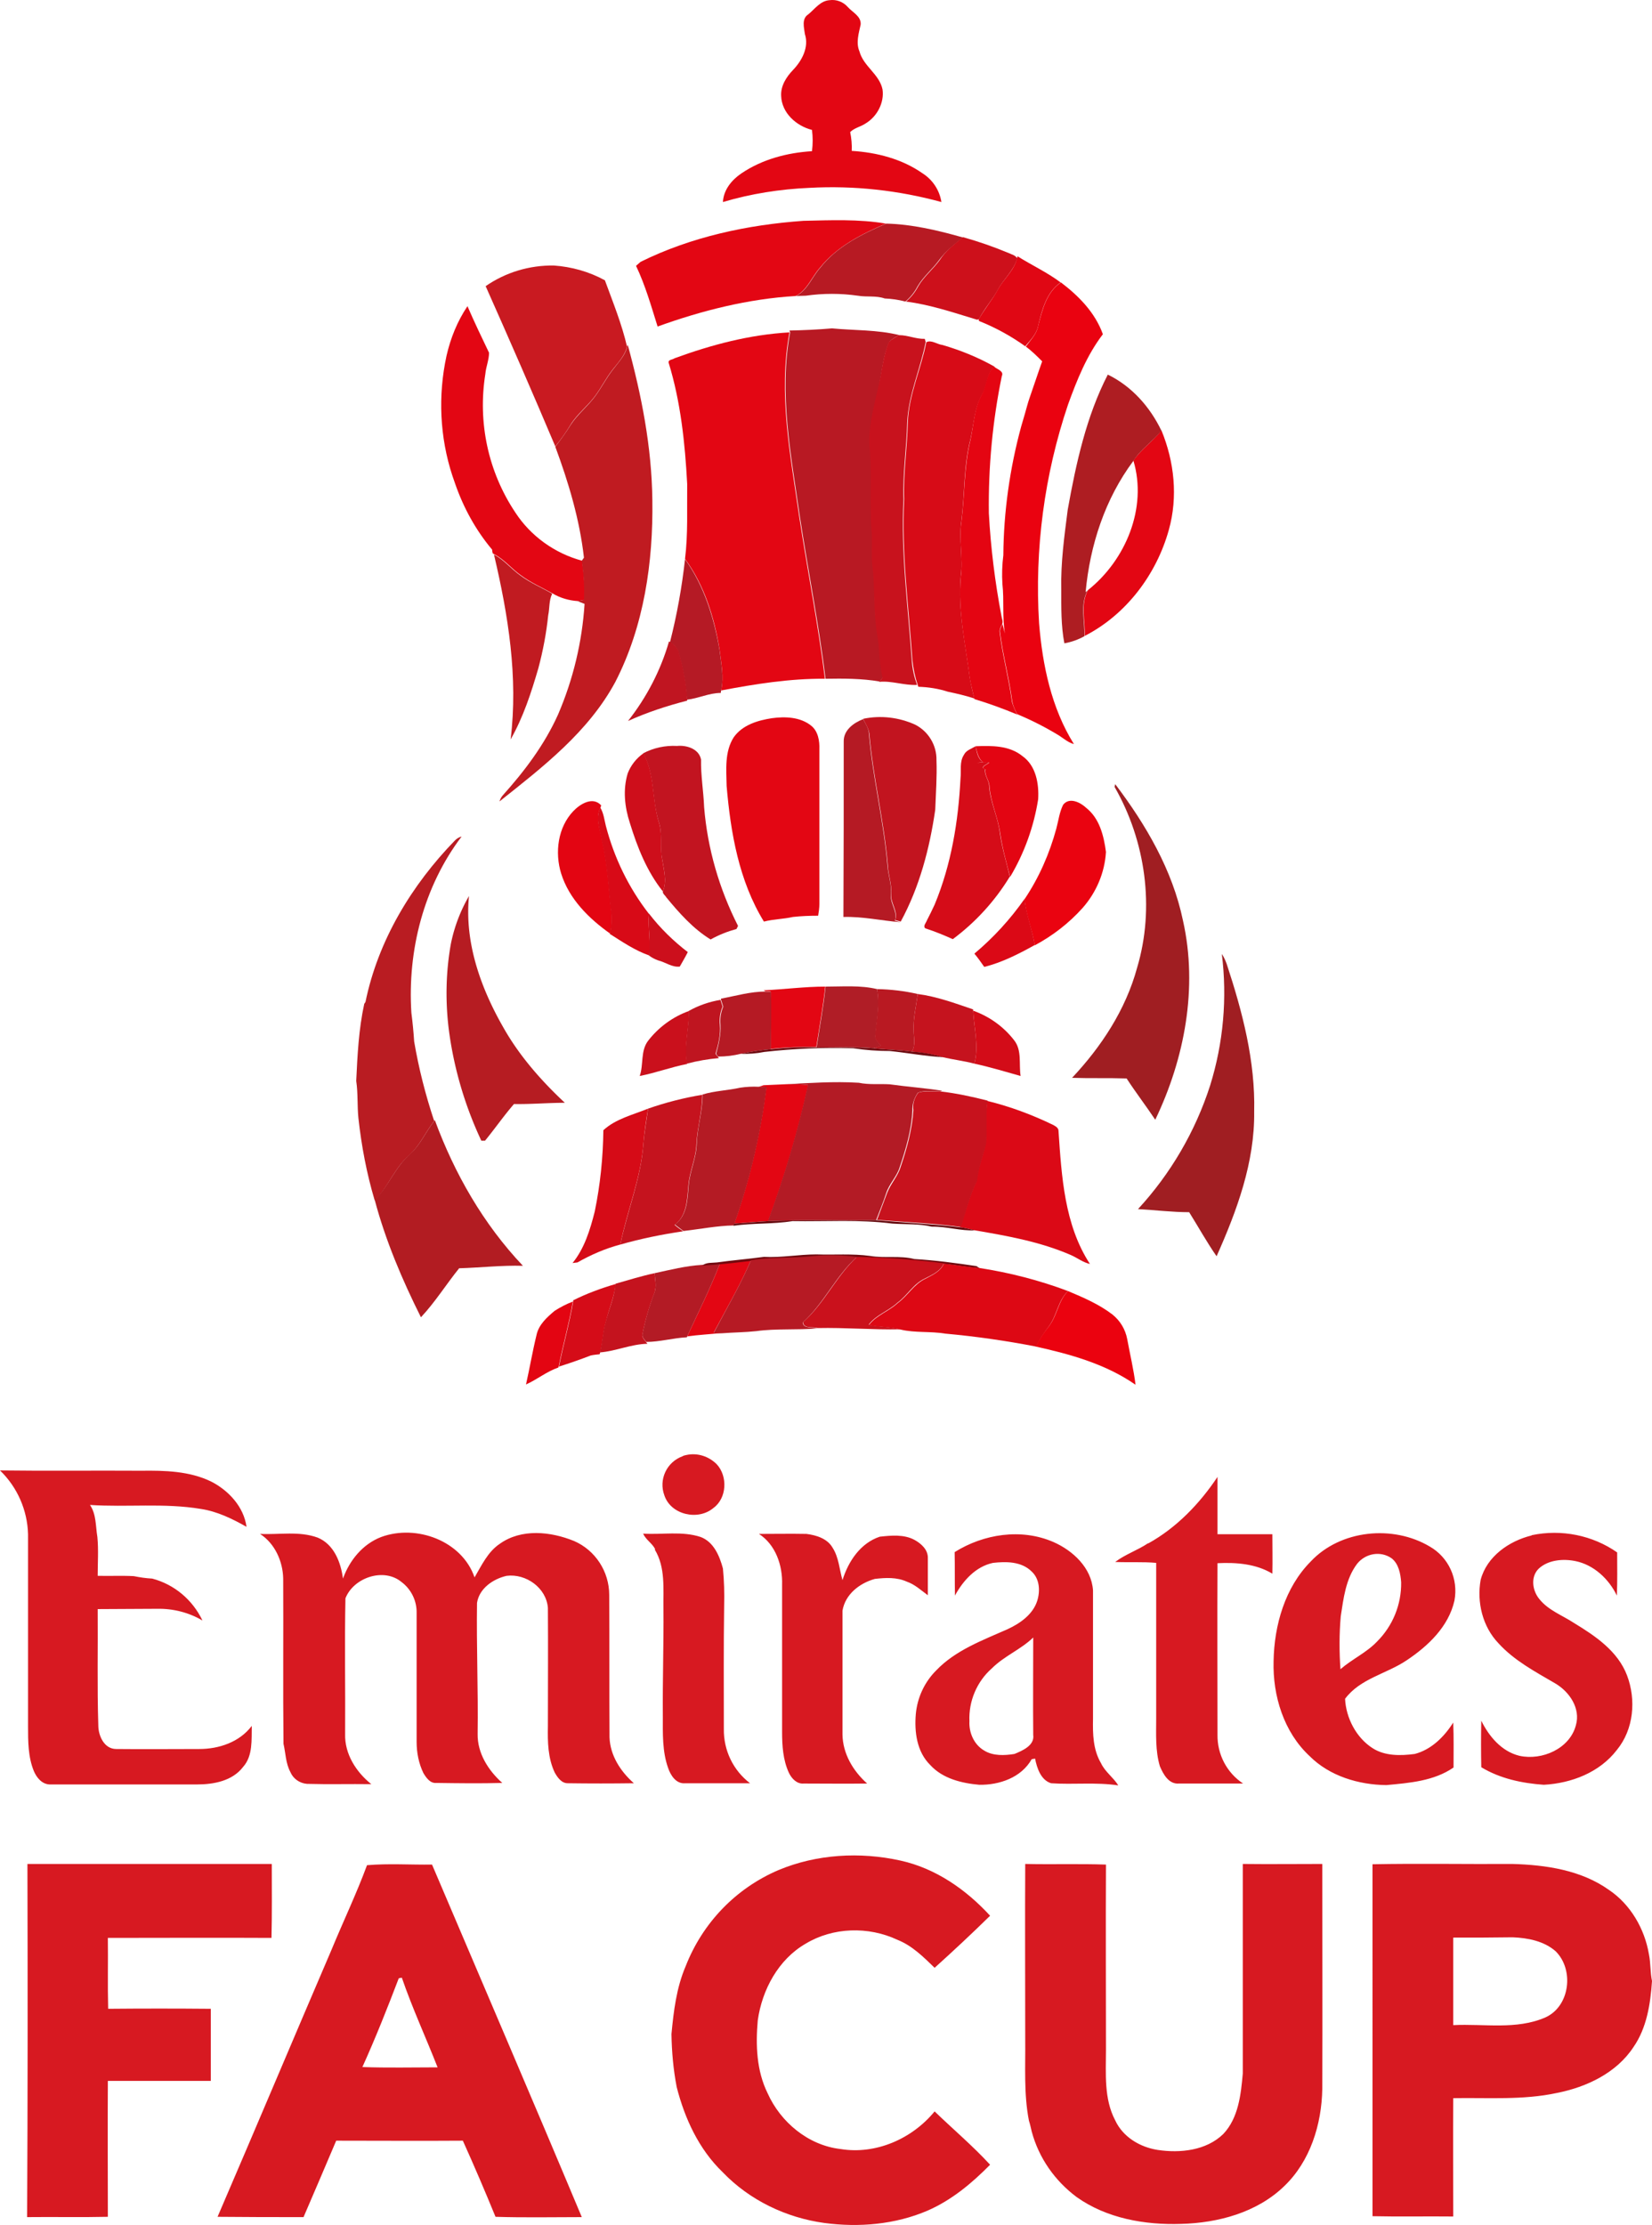 <svg xmlns="http://www.w3.org/2000/svg" xml:space="preserve" version="1.0" viewBox="276.9 43.04 536.1 722.01"><path d="M539.2 47.7c2.1-1.7 3.9-4.4 6.9-4.6 2.2-.3 4.4.5 5.9 2.2 1.6 1.8 4.4 3 4.2 5.7-.6 2.8-1.6 5.9-.4 8.7 1.3 4.9 6.5 7.4 7.5 12.4.6 4.3-1.8 8.8-5.5 11-1.6 1.1-3.6 1.4-5 2.8.4 2 .6 4.1.5 6.1 8.1.5 16.3 2.6 23 7.3 3.3 2.1 5.5 5.5 6.1 9.3-13.9-3.8-28.4-5.4-42.8-4.6-9.5.4-19 1.9-28.1 4.6.2-4 2.9-7.2 6-9.3 6.8-4.6 14.9-6.7 22.9-7.2q.45-3.45 0-6.9c-5.1-1.3-9.8-5.5-10-11-.2-3.3 1.7-6.2 3.8-8.4 2.9-3 5.3-7.4 3.9-11.7-.3-2.2-1.1-5 1.1-6.4M484.8 128c16.4-8.1 34.6-12 52.8-13.3 8.9-.2 18-.6 26.8.9-7.9 3.4-15.9 7.4-21.4 14.3-2.7 3-4.1 7.3-7.9 9.2-15.3.9-30.4 4.7-44.8 9.9-2.1-6.7-4-13.4-7-19.7zm-63 30.5c1.3-5.7 3.5-11.2 6.8-16.1 2.2 5.1 4.6 10.1 7 15.1 0 2.3-1 4.6-1.2 6.9-2.5 15.7.9 31.7 9.7 44.9 5 7.7 12.8 13.3 21.7 15.7.6 4.2.9 8.5.7 12.7l-2.1.4c-2.9-.2-5.7-1-8.2-2.5-3.4-1.9-7.1-3.5-10.3-5.9-3-2.1-5.3-5.1-8.6-6.8l-.5-.3c-.1-.3-.2-.9-.2-1.2-5.3-6.3-9.3-13.6-12-21.4-.3-.9-.6-1.7-.9-2.6-4.1-12.5-4.7-26-1.9-38.9m74 .8c12-4.4 24.5-7.7 37.3-8.4-3.7 19.8.3 39.8 3.1 59.4 2.7 17.7 6.2 35.3 8.4 53-11.4-.1-22.6 1.7-33.7 3.8 1-4.4 0-8.9-.5-13.3-1.7-10.4-4.9-20.8-11.2-29.4 1-8.1.6-16.2.7-24.3-.7-13.2-2.1-26.6-6-39.3-.3-1.1 1.3-1 1.9-1.5m158 23.4c4.2 10.2 5.4 21.6 2.4 32.3-4 14.4-13.8 27.5-27.3 34.4.2-4.9-1.5-10.4 1.1-14.9 12.2-9.7 19.3-26.7 14.7-42 2.5-3.7 6.3-6.2 9.1-9.8m-126.4 93.4c4.3-.6 9.2-.4 12.7 2.4 2.3 1.8 2.8 5 2.7 7.7v50.2c0 1.3-.2 2.6-.4 3.8-2.7 0-5.5.1-8.2.4-3.1.7-6.3.7-9.4 1.5-8.1-13.2-10.8-28.8-12.1-44-.1-5.3-.7-11.1 2.3-15.8 2.8-4 7.8-5.5 12.4-6.2m-2.7 88.3c6.7-.3 13.3-1.2 20-1.2-.7 6.6-1.9 13.1-2.9 19.6-4.9-.1-9.9.1-14.8.6 0-6.2.2-12.4 0-18.6l-1.7-.1zm-1.6 31.3 1.6-.5c2.2-.1 4.5-.2 6.7-.3 2.6-.1 5.2 0 7.8.2-3.3 15-7.7 29.8-13 44.2-3.7.2-7.3.5-11 .8 5-14.4 8.5-29.2 10.4-44.3zm-12.6 57.4c3.4-.3 6.8-.7 10.1-1.1-3.5 8.1-8 15.8-12.1 23.5l2.6.1c-3.7.4-7.5.6-11.2 1.1 3.6-7.8 7.5-15.5 10.6-23.6" style="fill:#e30613"/><path d="M564.5 115.6c8.4.2 16.8 2.2 24.9 4.5-2.8 2.3-5.7 4.5-7.8 7.4s-5 5.2-6.9 8.4c-1 1.9-2.3 3.6-4 5-2.2-.6-4.4-.9-6.7-1-2.8-1-5.8-.4-8.7-.9-5.6-.8-11.3-.8-16.9 0-1.1 0-2.2.1-3.2.1 3.8-1.9 5.2-6.2 7.9-9.2 5.4-6.9 13.5-10.9 21.4-14.3" style="fill:#b71a23"/><path d="M589.4 120q7.5 2.1 14.7 5.1c1 .5 2.3.7 2.9 1.8-1.1 4-4.4 6.6-6.3 10.2-1.8 3.3-4.4 6.1-6.1 9.5l-.6.2c-7.6-2.3-15.2-4.9-23.1-5.9 1.7-1.4 3-3.1 4-5 1.8-3.1 4.7-5.4 6.9-8.4 1.9-3 4.8-5.2 7.6-7.5" style="fill:#cd101b"/><path d="m606.9 127 .2-.8c4.6 2.9 9.6 5.2 14 8.5-4.6 3.1-6.1 9-7.3 14.1-.5 2.6-2.5 4.6-4.2 6.6-4.6-3.3-9.7-6.1-15-8.2l-.1-.5c1.8-3.3 4.3-6.2 6.1-9.5 1.9-3.6 5.3-6.2 6.3-10.2" style="fill:#e00714"/><path d="M434.5 135.9c6.5-4.5 14.2-6.8 22.1-6.7 5.8.4 11.5 2 16.6 4.8 2.6 7.1 5.5 14.2 7.2 21.6-.8 2.9-2.9 5.1-4.7 7.4-2.2 2.8-3.7 5.9-5.8 8.7-2.4 3.2-5.7 5.7-7.8 9.1-1.5 2.5-3.2 4.9-5 7.1-7.3-17.3-14.9-34.7-22.6-52" style="fill:#c91a21"/><path d="M613.8 148.8c1.3-5.1 2.7-11 7.4-14.1 5.8 4.4 11.1 9.8 13.6 16.8-5.2 6.8-8.4 14.8-11.3 22.8-7.7 22.8-10.9 47-9.4 71 1.1 13.6 4 27.5 11.3 39.2-1.8-.5-3.2-1.7-4.7-2.7-4.4-2.7-8.9-5-13.7-7-.7-1.3-1.3-2.6-1.6-4.1-1-7.6-3.1-15.1-4-22.7-.1-.9.5-1.7.8-2.5.2.8.6 2.3.8 3.1-.9-5.3-.2-10.7-.8-16-.2-3.1-.1-6.3.3-9.4.1-14.1 2.1-28.2 5.8-41.8.4-1.4.8-2.8 1.2-4.1.5-1.7.9-3.4 1.5-5.1 1.4-4 2.7-8 4.1-11.9-1.7-1.7-3.4-3.4-5.3-4.8 1.5-2.1 3.5-4 4-6.7" style="fill:#ea0210"/><path d="M533.1 150.3c4.6-.1 9.2-.3 13.8-.7 7.3.7 14.7.4 21.9 2.2q-1.8.75-3.3 2.1c-2 4.6-2.4 9.8-3.4 14.7-1.5 6.8-3.4 13.7-2.7 20.6.6 8.9-.2 17.9.6 26.8.2 3.5-.2 7 .2 10.5.9 7.3.2 14.7 1.5 22 .9 4.7.6 9.6 1.8 14.3-.3.4-.9 1.1-1.1 1.4-5.8-1-11.8-1-17.6-.9-2.2-17.8-5.7-35.3-8.4-53-2.8-19.6-6.8-39.7-3.1-59.4z" style="fill:#b81923"/><path d="M565.4 153.9q1.5-1.2 3.3-2.1c2.8 0 5.5 1.3 8.3 1.2l.3 1c-1.7 8.8-5.6 17.1-6 26.2-.2 8.3-1.5 16.6-1.2 24.9-.9 17.5 1.5 34.9 2.7 52.4.2 2.7.8 5.3 1.7 7.8-4.2.2-8.2-1.4-12.3-1 .3-.3.9-1 1.1-1.4-1.2-4.7-.9-9.6-1.8-14.3-1.2-7.3-.6-14.7-1.5-22-.4-3.5 0-7-.2-10.5-.8-8.9 0-17.9-.6-26.8-.8-7 1.2-13.9 2.7-20.6 1.2-5 1.5-10.1 3.5-14.8" style="fill:#c8121d"/><path d="M577.5 154.1c1.6-.9 3.5.7 5.3.9 5.8 1.7 11.5 4 16.8 7-2.6 2.4-2.3 6.2-4 9.1-2.5 4.4-2.7 9.7-3.8 14.6-2.2 8.6-1.8 17.6-2.9 26.4-.9 6 .6 11.9-.2 17.9-1 11.1 1.5 22 2.9 32.9.4 2.3.9 4.6 1.5 6.8-2.8-.9-5.7-1.6-8.6-2.2-3.1-1-6.3-1.5-9.6-1.6 0-.2-.2-.5-.2-.7-.9-2.5-1.4-5.2-1.7-7.8-1.2-17.4-3.6-34.8-2.7-52.4-.3-8.3 1-16.6 1.2-24.9.3-8.9 4.3-17.3 6-26" style="fill:#d70b17"/><path d="m480.4 155.7.2-.8c4.5 16.4 7.8 33.3 8 50.4.3 20.1-2.7 40.9-12 59-8.7 16.2-23.5 27.6-37.6 38.8.2-.7.5-1.3 1-1.9 7.1-7.9 13.6-16.5 18-26.3 4.9-11.4 7.8-23.5 8.6-35.9l-2.3-.9 2.1-.4c.2-4.2-.1-8.5-.7-12.7l.7-1c-1.4-12.4-5-24.4-9.3-36 1.8-2.3 3.5-4.7 5-7.1 2.2-3.4 5.4-5.9 7.8-9.1 2.1-2.8 3.7-6 5.8-8.7 1.8-2.4 4-4.6 4.7-7.4" style="fill:#c01b21"/><path d="M595.5 171.1c1.6-2.9 1.4-6.7 4-9.1.9.9 3.3 1.4 2.5 3.1-3 14.6-4.4 29.5-4.2 44.5.6 11.2 2 22.4 4.1 33.4.1.8.6 1.7.2 2.6-.4.8-.9 1.6-.8 2.5.9 7.6 3 15.1 4 22.7.4 1.4 1 2.8 1.7 4.1-4.6-1.9-9.2-3.6-13.9-5-.5-2.3-1.1-4.5-1.5-6.8-1.4-10.9-3.9-21.8-2.9-32.9.8-6-.7-12 .2-17.9 1.1-8.8.8-17.8 2.9-26.4 1.1-5.1 1.2-10.3 3.7-14.8" style="fill:#e40512"/><path d="M623.4 208.4c2.7-15 6-30.2 13-43.8 7.8 3.8 13.7 10.5 17.4 18.2-2.8 3.5-6.7 6-9.1 9.8-9.2 12.3-14.1 27.4-15.5 42.6l.7-.6c-2.6 4.5-.9 10-1.1 14.9-2 1.1-4.2 1.9-6.5 2.3-1.1-5.8-1-11.6-1-17.5-.2-8.7 1-17.3 2.1-25.9" style="fill:#ae1d22"/><path d="M437.2 223c3.3 1.7 5.6 4.7 8.6 6.8 3.2 2.4 6.9 3.9 10.3 5.9-1.1 2.2-.8 4.7-1.3 7-.6 5.8-1.7 11.6-3.2 17.2-2.3 7.9-4.9 15.9-9 23.1 2.5-20.2-.8-40.5-5.4-60" style="fill:#c11b21"/><path d="M499.2 224.5c6.2 8.6 9.4 19 11.2 29.4.5 4.4 1.5 8.9.5 13.3 0 .2-.1.5-.1.7-3.8 0-7.3 1.8-11 2.2-.3-5.3-1.3-10.5-2.8-15.6-.5-1.3-1.4-2.4-2.7-3 2.3-9 3.9-18 4.9-27" style="fill:#b51a25"/><path d="m494 251.2.4.2c1.2.6 2.2 1.7 2.7 3 1.5 5.1 2.5 10.3 2.8 15.6v.4c-6.6 1.7-13 3.8-19.2 6.6 6-7.6 10.6-16.4 13.3-25.8" style="fill:#c01521"/><path d="M557 276.3c5.7-1.2 11.6-.5 16.9 1.9 4.3 2.2 7 6.7 6.9 11.5.2 5.4-.2 10.7-.4 16.1-1.8 12.5-5.1 25.1-11.2 36.3l-1.8-.5c1-2.9-1.5-5.4-1.3-8.3.3-3.3-1-6.4-1.1-9.6-1.2-14.3-4.8-28.4-6-42.7-.3-1.7-1.3-3.2-2-4.7" style="fill:#c2141f"/><path d="M550.7 283.7c-.1-3.7 3.2-6.1 6.3-7.3.8 1.5 1.8 3 1.9 4.8 1.2 14.3 4.8 28.3 6 42.7.2 3.2 1.5 6.3 1.1 9.6-.2 2.9 2.3 5.4 1.3 8.3l1.8.5c-6.2-.5-12.3-1.9-18.5-1.7.1-19.1.1-38 .1-56.9m-39.8 83.4c4.8-.9 9.5-2.3 14.5-2.3l1.7.1c.2 6.2 0 12.4 0 18.6-3.3.3-6.6.8-9.8 1.5-2.4.6-4.9.9-7.4.9l-.6-.9c.8-3.1 1.6-6.2 1.4-9.4-.2-2 .1-4 .9-5.9-.2-.7-.5-1.5-.7-2.2-.1-.1 0-.3 0-.4" style="fill:#b51a24"/><path d="M485.6 287.5c3.4-1.8 7.2-2.6 11-2.4 3.1-.3 7.1.9 7.8 4.4-.1 5.2.8 10.3 1 15.5 1.1 13.4 4.9 26.5 11 38.5l-.5 1c-2.9.8-5.7 1.9-8.4 3.4-5.7-3.5-10.2-8.6-14.4-13.7-.3-.6-1.2-1.1-1.1-1.9 1.4-3.4.3-7-.2-10.4-.9-4.1.2-8.4-1.2-12.4-2.2-7.2-1.2-15.3-5-22" style="fill:#c21420"/><path d="M589.7 288c.7-1.5 2.5-2 3.8-2.8.4 1.8.6 4 2.4 5.1l-2 .3c8.8-1.1-.6 1.1 2.7 2-.4 2 1.3 3.6 1.3 5.6.4 5.3 2.9 10.1 3.5 15.3.7 4.8 2.1 9.4 3.2 14-4.8 7.9-11.1 14.8-18.5 20.3-2.9-1.3-5.8-2.5-8.9-3.5-.9-.7.3-1.9.5-2.6.9-1.7 1.7-3.4 2.5-5.1 5.4-13 7.7-27 8.4-41 .3-2.5-.4-5.3 1.1-7.6M462.9 465c4.4-2.2 9-3.9 13.8-5.3-.4 4.1-2.2 8-3.1 12-1 3.3-1.1 6.8-1.9 10.1l-.2.7c-1 .1-2 .2-2.9.4-3.4 1.3-6.8 2.5-10.3 3.6 1.4-7.1 3.4-14 4.6-21.1z" style="fill:#d50c18"/><path d="M593.5 285.2c5.2-.2 10.9-.3 15.2 3.2 4.4 3.1 5.4 9 5.1 14-1.4 8.9-4.5 17.5-9.1 25.2-1.2-4.6-2.5-9.3-3.2-14-.7-5.2-3.1-10.1-3.5-15.3 0-2-1.7-3.6-1.3-5.6-3.4-1 6.1-3.1-2.7-2l2-.3c-1.8-1.3-2-3.4-2.5-5.2m-130.5 21c2.2-2.3 6.3-4.8 9-1.8l-.2.6c-1.8 3.5-.1 7.3.5 10.9 1.9 7.9 2.1 16 3.1 24 .1 2.1 0 4.1-.5 6.1-6.9-4.9-13.3-11.2-15.9-19.5-2.1-6.8-1.1-15 4-20.3m-6.1 162.2c1.9-1.2 3.8-2.2 5.9-3-1.2 7.1-3.2 14-4.6 21.1l-.1.3c-3.8 1.3-6.9 3.9-10.5 5.5 1.2-5.3 2.1-10.7 3.4-16 .7-3.4 3.4-5.8 5.9-7.9" style="fill:#e30512"/><path d="M480.6 294c1-2.6 2.8-4.9 5.1-6.5 3.7 6.7 2.8 14.8 4.9 22 1.4 4 .4 8.3 1.2 12.4.5 3.4 1.6 7.1.2 10.4-5.2-6.5-8.3-14.4-10.7-22.2-1.7-5.2-2.3-10.8-.7-16.1" style="fill:#ce0e1b"/><path d="m638.6 298.4.2-.9c10 13.2 18.6 27.9 22 44.3 4.9 21.8.5 44.8-9 64.6-3-4.5-6.3-8.8-9.3-13.4-5.9-.2-11.8 0-17.7-.2 9.5-10.1 17.4-22.1 21.1-35.7 5.8-19.4 2.8-41.1-7.3-58.7m34.8 54.2c.7 1 1.2 2.2 1.6 3.3 5.1 15.5 9.3 31.5 8.9 47.9.2 16.4-5.6 32.1-12.2 46.9-3.2-4.6-5.9-9.5-8.9-14.3-5.5 0-11.1-.7-16.6-1 10.6-11.5 18.6-25.2 23.4-40.1 4.3-13.8 5.6-28.4 3.8-42.7" style="fill:#a01e22"/><path d="M621.9 304.2c2-2.6 5.6-.8 7.5 1 4.3 3.4 5.7 9 6.4 14.3-.4 6.7-3.1 13.1-7.6 18.2-4.4 4.9-9.7 9-15.5 12.1-.8-5.1-2.9-9.9-3.3-15 4.7-7 8.1-14.8 10.3-22.9.7-2.6 1-5.3 2.2-7.7" style="fill:#ea0310"/><path d="M472.2 316c-.6-3.6-2.2-7.4-.5-10.9 1.1 1.8 1.3 3.9 1.8 5.9 2.7 10.4 7.4 20.1 14 28.6-.4 4.5.6 9 .1 13.5-4.6-1.6-8.7-4.4-12.8-7 .5-2 .6-4.1.5-6.1-1-8-1.2-16.1-3.1-24" style="fill:#d80a17"/><path d="M424.6 315.7q.9-.9 2.1-1.2c-12.3 16.2-17.6 37-16.3 57.2q.6 4.65.9 9.3c1.5 8.8 3.7 17.4 6.5 25.8-2.8 3.6-4.6 7.9-8 11-4.8 4.1-6.9 10.4-11.3 14.8-2.6-8.7-4.3-17.7-5.3-26.8-.4-4-.1-8-.7-12 .4-8.4.8-16.7 2.6-25l.4-.6c4.1-20 15-38 29.1-52.5" style="fill:#b91c22"/><path d="M423.2 349.4a50.8 50.8 0 0 1 5.9-15.6c-1.5 14.9 3.7 29.6 11 42.4 5.2 9.3 12.3 17.4 20.1 24.7-5.5 0-11 .5-16.5.4-3.3 3.8-6.2 8-9.4 11.9h-1.2c-5.4-11.5-9-23.8-10.6-36.4-1.1-9.2-.9-18.4.7-27.4" style="fill:#b61c22"/><path d="M593.1 352.5c6.2-5.2 11.7-11.2 16.3-17.8.5 5.1 2.5 9.9 3.3 15-5.2 2.9-10.7 5.7-16.4 7.1-1-1.4-2-2.9-3.2-4.3m4.2 47.8c7.4 1.8 14.6 4.5 21.4 7.8.7.4 1.7.9 1.7 1.9 1 14.7 1.9 30.5 10.2 43.2-2.3-.5-4.1-2-6.2-2.9-9.9-4.3-20.5-6.2-31.1-8-1.6-.4-3.2-.8-4.8-1 1.7-5 3-10.2 5.3-15 .4-4.1 2-7.9 2.9-11.9.6-4.6-.1-9.4.6-14.1" style="fill:#db0916"/><path d="M487.5 339.5c3.6 4.7 7.9 8.9 12.6 12.5-.8 1.6-1.7 3.1-2.6 4.7-2.5.3-4.6-1.4-7-2-1.1-.4-2.1-.9-3-1.6.6-4.6-.4-9 0-13.6" style="fill:#cc0f1c"/><path d="M544.8 363.2c5.5 0 11.3-.5 16.7.8 1 5-.1 10.1-.5 15.1-.2 1.4 1.1 2.3 1.8 3.3-.8.3-1.7.5-2.5.8-6.1-.6-12.3-.2-18.4-.3 1-6.6 2.2-13 2.9-19.7" style="fill:#b01d26"/><path d="M561.5 364c4.5.1 8.9.6 13.2 1.6-.5 4-1.5 7.9-1.3 11.9 0 2.3.7 4.8-.6 6.8-4.2-.6-8.4-.6-12.6-1.1.8-.3 1.6-.6 2.5-.8-.7-1-2-1.9-1.8-3.3.4-5 1.5-10 .6-15.1" style="fill:#b91922"/><path d="M574.7 365.6c6.2.8 12.1 3 18 5v.4c.3 5.7 1.9 11.5.4 17.2-3.4-.9-6.9-1.3-10.3-2.1-3.3-1-6.6-1.5-10-1.8 1.3-2.1.6-4.6.6-6.8-.2-4 .8-7.9 1.3-11.9m-87.5 37.2c5.7-2 11.6-3.5 17.6-4.5 0 5.4-1.6 10.5-1.9 15.9-.1 4.6-2.2 8.8-2.6 13.4s-.5 10.1-4.5 12.9c.9.8 1.9 1.5 2.8 2.1-6.9 1-13.7 2.4-20.4 4.3 2.3-11 6.7-21.5 7.5-32.8.3-3.8 1-7.5 1.5-11.3" style="fill:#c5131e"/><path d="M500.4 371.1c3.2-1.8 6.7-3 10.3-3.6.2.7.5 1.5.7 2.2-.8 1.8-1.1 3.9-.9 5.9.3 3.2-.5 6.3-1.4 9.4l.7.9.4.5c-3.5.3-7 .9-10.4 1.8-1.1-5.6.7-11.4.6-17.1" style="fill:#bf1520"/><path d="M487.2 380.8c3.4-4.4 8-7.8 13.3-9.7 0 5.7-1.7 11.5-.6 17.2-5.2 1-10.2 2.9-15.4 3.9 1.3-3.7.2-8.1 2.7-11.4" style="fill:#ca101c"/><path d="M592.7 371c5.3 1.9 9.9 5.2 13.3 9.6 2.6 3.3 1.5 7.7 2.1 11.6-5-1.4-9.9-2.9-15-4 1.5-5.7-.1-11.5-.4-17.2" style="fill:#d30c18"/><path d="M527.1 383.5c4.9-.5 9.8-.8 14.8-.6 6.1.1 12.3-.2 18.4.3 4.2.5 8.4.5 12.6 1.1 3.4.2 6.7.8 10 1.8-5.7-.3-11.4-1.4-17.2-2-4 0-8-.3-11.9-.9-9.7-.3-19.3.1-28.9 1.2-2.5.5-5.1.7-7.6.6 3.2-.7 6.5-1.2 9.8-1.5" style="fill:#6d0a10"/><path d="M531.4 394.9c8.1-.4 16.1-1 24.2-.5 3.3.7 6.7.3 10 .5 5.7.8 11.4 1.2 17.1 2.1l-.8.2c-2.4 0-4.8-.4-7.1.4-1.2 1.7-1.9 3.7-1.8 5.8-.3 6.3-2.1 12.4-4.1 18.3-.9 3.1-3.4 5.4-4.4 8.5s-2.2 5.9-3.3 8.8c-11.7.2-23.4-.2-35.1.3 5.3-14.4 9.7-29.2 13-44.2-2.5-.2-5.1-.3-7.7-.2m-42.1 61.3c5.1-1.1 10.2-2.4 15.4-2.7 1.9-.1 3.9-.3 5.8-.4-3.1 8.1-7 15.8-10.6 23.6l-.1.3c-4.4.2-8.8 1.5-13.2 1.5-.5-.8-1.5-1.5-1.2-2.6q1.35-6.9 3.9-13.5c.7-1.9.2-4.1 0-6.2" style="fill:#b31b25"/><path d="M517.1 396q3-.45 6-.3h2.6c-1.9 15.1-5.4 30-10.4 44.3l-.3.7c-5.5.1-10.9 1.2-16.3 1.8-1-.7-1.9-1.4-2.8-2.1 4.1-2.9 4.1-8.5 4.5-12.9.4-4.5 2.5-8.8 2.6-13.4.2-5.3 1.9-10.5 1.9-15.9 4-1.2 8.2-1.3 12.2-2.2" style="fill:#b41b24"/><path d="M574.9 397.6c2.3-.7 4.7-.3 7.1-.4 5.2.6 10.3 1.7 15.4 3-.7 4.7 0 9.4-.5 14.1-1 4-2.5 7.8-2.9 11.9-2.4 4.8-3.6 10-5.3 15-9-1.2-18.1-1.6-27.2-2.3 1.1-2.9 2.2-5.9 3.3-8.8s3.5-5.4 4.4-8.5c2-5.9 3.7-12 4.1-18.3-.3-2 .3-4 1.6-5.7" style="fill:#c7121d"/><path d="M472.7 409.8c4-3.7 9.6-5 14.5-7-.6 3.8-1.2 7.5-1.5 11.3-.8 11.3-5.3 21.8-7.5 32.8-4.9 1.3-9.5 3.3-13.9 5.8l-1.6.2c3.9-4.8 5.7-10.8 7.2-16.7 1.8-8.7 2.7-17.6 2.8-26.4" style="fill:#d60b17"/><path d="m417.9 406.7.1-.2c6.4 17.4 15.8 33.8 28.6 47.3-6.9-.2-13.8.6-20.7.8-4.2 5.2-7.8 11-12.4 15.9-6.1-12.2-11.5-24.9-15-38.1 4.5-4.4 6.6-10.6 11.4-14.8 3.4-3 5.2-7.4 8-10.9" style="fill:#b21c22"/><path d="M515.2 440.1c3.6-.2 7.3-.6 11-.8 11.7-.5 23.4-.1 35.1-.3 9.1.8 18.2 1.2 27.2 2.3 1.6.2 3.2.6 4.8 1-4.7.2-9.3-1.3-14-1.2-4.2-1-8.5-.7-12.8-1-10.7-1.4-21.6-.6-32.4-.8-6.4 1-12.8.6-19.2 1.5z" style="fill:#64080d"/><path d="M524.8 450.9c5.7.3 11.3-.8 17-.8 5.8.2 11.7-.3 17.5.5 4.7.8 9.6-.2 14.3 1 6.8.4 13.5 1.3 20.2 2.3l1 .7c-3.8-.3-7.6-1-11.5-1.4q-14.1-1.8-28.2-2.1c-4.9-.6-9.9-.7-14.8-.2-6.5.7-13.1.1-19.6 1.3-3.4.4-6.7.8-10.1 1.1-1.9.2-3.9.3-5.8.4 1.4-1.1 3.1-.8 4.8-1 4.9-.7 10.1-1.1 15.2-1.8" style="fill:#72090f"/><path d="M520.6 452c6.5-1.1 13.1-.6 19.6-1.3 4.9-.5 9.9-.4 14.8.2-6.9 6.2-10.7 15.1-17.6 21.3.2 2.1 3.2 1.4 4.7 1.9-6.6.6-13.3 0-19.8.9-3.7.4-7.4.4-11.2.7l-2.6-.1c4.1-7.8 8.6-15.5 12.1-23.6" style="fill:#b61a24"/><path d="M555 450.9c9.4.2 18.9.9 28.2 2.1-1.1 2.6-3.8 3.7-6.1 4.9-3.8 1.7-5.8 5.6-9 7.9-2.9 2.7-6.9 3.9-9.3 7.1 3.4.8 7 .6 10.4 1.5-9 .2-18-.6-27-.4-1.6-.5-4.5.3-4.7-1.9 6.9-6.1 10.7-14.9 17.5-21.2" style="fill:#ca111c"/><path d="M583.2 453.1c3.8.4 7.6 1.1 11.5 1.4 9.8 1.5 19.5 4 28.8 7.5-3.3 3.1-3.6 7.9-6.2 11.4q-2.4 3.15-4.2 6.6c-9.8-1.9-19.6-3.3-29.5-4.2-4.8-.8-9.7-.2-14.4-1.3-3.4-1-7-.7-10.3-1.5 2.4-3.2 6.4-4.4 9.3-7.1 3.3-2.4 5.3-6.2 9-7.9 2.2-1.2 4.9-2.3 6-4.9" style="fill:#dd0814"/><path d="M476.7 459.6c4.2-1.2 8.4-2.5 12.6-3.4.2 2.1.7 4.2 0 6.3q-2.55 6.6-3.9 13.5c-.3 1 .7 1.8 1.2 2.6l.4.5c-5.3.1-10.2 2.4-15.4 2.8.8-3.3.9-6.8 1.9-10.1 1-4 2.8-7.8 3.1-12z" style="fill:#c4131e"/><path d="M617.3 473.4c2.7-3.5 3-8.3 6.2-11.4 5 2.1 10.1 4.3 14.4 7.6 2.5 2 4.2 4.8 4.8 8 .9 4.9 2.1 9.9 2.7 14.8-9.6-6.7-21.1-9.9-32.4-12.4 1.2-2.3 2.6-4.5 4.3-6.6" style="fill:#eb020f"/><path d="M499.6 515.2c3.6-.8 7.3.4 9.9 3 3.6 3.9 3.3 11-1.1 14.2-5 4.2-13.8 2.2-15.9-4.1-1.9-5.1.7-10.8 5.9-12.7.3-.2.7-.3 1.2-.4m-222.7 5c15.3.2 30.6 0 45.9.1 7.6-.1 15.6.1 22.6 3.5 5.7 2.9 10.6 8.2 11.5 14.7-4.6-2.6-9.5-5-14.8-5.8-11.9-2-24-.5-36-1.3 2.1 3.1 1.8 6.9 2.4 10.4.4 4.2.1 8.4.1 12.6 3.9.1 7.8-.1 11.7.1 2 .4 4 .7 6 .8 7.2 1.9 13.1 6.9 16.3 13.6-4.4-2.6-9.5-3.9-14.7-3.8-6.4 0-12.9.1-19.3.1.1 12.6-.2 25.1.2 37.7 0 3.4 1.9 7.7 5.8 7.7 9 .1 18 0 27 0 6.3 0 13-2.2 17-7.5-.1 4.5.4 9.7-2.8 13.3-3.5 4.6-9.6 5.7-15 5.7H293c-2.5-.1-4.2-2.2-5.1-4.3-1.9-4.6-1.9-9.7-1.9-14.6v-62.3c-.2-7.7-3.4-15.2-9.1-20.7m372.6 23.7c9.2-5.1 16.7-12.9 22.5-21.6v18.6h17.8c0 4.2.1 8.5 0 12.8-5.3-3.2-11.7-3.7-17.8-3.4-.1 18.6 0 37.1 0 55.7-.1 6.3 3 12.3 8.3 15.8h-20.8c-3.3.3-5.1-3-6.2-5.6-1.5-5-1.2-10.3-1.2-15.5v-50.5c-4.4-.4-8.8-.1-13.3-.3 3.3-2.5 7.3-3.8 10.7-6.1m-126.3-3c5.1 0 10.2-.1 15.4 0 3.2.4 6.8 1.5 8.5 4.5 2 3.1 2.2 7 3.2 10.5 1.9-6.1 5.8-12 12.1-14.1 3.7-.4 7.8-.8 11.2 1 2.2 1.2 4.5 3.2 4.4 6v12c-2.2-1.6-4.2-3.5-6.8-4.4-3.3-1.5-6.9-1.3-10.4-.9-5 1.4-9.6 5-10.5 10.3v40.2c.1 6.2 3.4 11.8 8 15.9-6.9.1-13.8 0-20.6 0-2.2.2-3.9-1.6-4.8-3.5-1.9-4.1-2.2-8.8-2.2-13.2v-47.8c.2-6.3-2.1-13-7.5-16.5m-161.9 0c6.2.3 12.7-1 18.7 1.2 5.3 2.2 7.5 8 8.2 13.3 2.1-5.9 6.4-11.2 12.4-13.5 11.4-4.2 26.2 1.2 30.3 13.1 2.3-3.9 4.3-8.3 8.2-10.9 7-5 16.5-4 24.1-.9 6.9 3 11.4 9.9 11.4 17.5.1 15.4 0 30.8.1 46.2.2 5.9 3.6 11.1 7.9 14.9-7.2.1-14.3.1-21.5 0-2 0-3.3-1.9-4.2-3.5-2.2-4.7-2.3-9.9-2.2-15 0-12.8.1-25.6 0-38.4-.5-6.5-7.1-11.2-13.4-10.4-4.4 1-8.9 4.1-9.6 8.8-.2 14.2.4 28.3.2 42.5-.1 6.2 3.4 11.8 8 15.9-7.1.2-14.3.1-21.4 0-2 .2-3.3-1.7-4.2-3.2-1.5-3.1-2.2-6.6-2.2-10.1v-41.8c.1-3.9-1.7-7.7-4.9-10.1-5.8-4.8-15.6-1.4-18.2 5.3-.3 14.7 0 29.3-.1 44-.2 6.5 3.6 12.4 8.5 16.3-7-.1-13.9.1-20.9-.1-2.4-.2-4.5-1.7-5.4-3.9-1.5-2.8-1.5-6.1-2.2-9.1-.2-17.9 0-35.7-.1-53.6-.1-5.6-2.7-11.4-7.5-14.5m128.2 4.9c-1-1.9-3-3-3.9-5 6.2.4 12.7-.9 18.7 1.1 4.2 1.6 6.1 6.1 7.2 10.2.4 4 .5 8 .4 12-.2 13.4-.1 26.7-.1 40.1-.1 6.9 3 13.4 8.5 17.6h-21c-3 .3-4.8-2.6-5.6-5-1.9-5.3-1.7-11.2-1.7-16.7-.1-11.7.3-23.3.2-35-.1-6.4.7-13.3-2.8-19.1m97.3.8c9.4-5.9 21.6-7.8 32-3.3 6.4 2.8 12.4 8.4 12.9 15.7v41.7c-.1 4.9 0 10 2.6 14.4 1.3 2.8 4 4.6 5.6 7.2-7.2-1.1-14.6-.2-21.8-.7-3.3-1-4.6-4.9-5.2-8l-1.1.2c-3.4 6-10.5 8.4-17 8.3-5.7-.5-11.9-2-15.9-6.4-4.4-4.3-5.2-10.8-4.7-16.6.5-5.3 2.8-10.3 6.6-14.1 6.3-6.6 15.1-9.8 23.2-13.4 4.1-1.9 8.2-4.8 9.6-9.2 1-3.2.8-7.1-1.8-9.5-3.3-3.3-8.3-3.3-12.6-2.8-5.6 1.2-9.7 5.8-12.3 10.6-.1-4.7 0-9.4-.1-14.1m12.1 37.7c-4.9 4.3-7.6 10.7-7.3 17.2-.2 3.7 1.5 7.6 4.8 9.5 2.9 1.8 6.6 1.6 9.8 1.1 2.7-1.1 6.6-2.8 6.1-6.2-.1-10.5 0-21 0-31.6-4 3.9-9.4 6-13.4 10m103.4-34.6c9.7-10.4 26.8-12 38.7-4.9 6.1 3.5 9.3 10.5 8 17.5-1.9 8.5-8.6 14.8-15.5 19.4-6.5 4.4-15.1 5.9-20 12.5.3 6.2 3.6 12.6 8.9 16 4 2.6 9.1 2.5 13.7 1.9 5.4-1.4 9.6-5.6 12.5-10.2.2 4.9.1 9.7.1 14.6-6.4 4.4-14.3 5-21.8 5.7-9-.1-18.4-2.9-24.9-9.4-8.4-7.8-12-19.6-11.7-30.8.2-11.7 3.7-23.9 12-32.3m15.1.7c-3.7 4.9-4.4 11.2-5.3 17-.5 5.7-.5 11.5-.1 17.2 3.8-3.3 8.5-5.4 11.9-9 5.1-5.1 7.9-12 7.8-19.2-.2-2.8-.8-6-3.1-7.8-3.6-2.5-8.5-1.6-11.2 1.8m56.7-9.3c9.6-2 19.7 0 27.7 5.6 0 4.7.1 9.3-.1 14-2.6-5.4-7.5-10-13.5-11.2-4-.8-8.8-.4-11.9 2.5-2.7 2.7-2 7.2.3 9.9 2.9 3.6 7.4 5.2 11.2 7.7 6.9 4.2 14.2 9.1 17.2 17s2.2 17.5-3.3 24.2c-5.6 7.3-14.7 10.8-23.7 11.3-7.1-.5-14.2-2-20.3-5.7-.1-5-.1-10.1 0-15.1 2.5 5.1 6.6 10 12.4 11.4 7.3 1.6 16.3-2.3 18.3-9.9 1.6-5.5-2.1-10.9-6.7-13.6-6.5-3.8-13.3-7.4-18.4-13-5.2-5.4-7.1-13.4-5.8-20.6 2-7.6 9.2-12.6 16.5-14.4M529.5 649.9c12.4-5.2 26.5-6 39.6-3.1 11.4 2.5 21.3 9.4 29.1 17.9-5.9 5.8-11.9 11.4-18 16.9-3.6-3.5-7.3-7.2-12.1-9.1-9.4-4.4-20.9-4.1-29.8 1.3-8.8 5.1-14.1 14.9-15.5 24.9-.7 8-.4 16.3 3.2 23.6 4.2 9.4 13.2 16.9 23.6 18.1 11.5 1.9 23.3-3.3 30.6-12.2 6 5.8 12.4 11.2 18 17.3-5.9 6-12.5 11.5-20.3 14.9-10.5 4.5-22.2 5.5-33.5 4-12.4-1.7-24.3-7.4-33-16.5-7.7-7.4-12.3-17.4-14.9-27.6-1.1-5.7-1.6-11.4-1.7-17.2.7-7.4 1.6-15 4.6-22 5.5-14.1 16.3-25.3 30.1-31.2m-243.7-2h79.3c0 8 .1 16-.1 24-17.7-.1-35.4 0-53.1 0 .1 7.7-.1 15.3.1 23q16.65-.15 33.3 0v23.4h-33.4c-.1 14.7 0 29.4 0 44.1-8.7.2-17.5 0-26.2.1.2-38.2.2-76.4.1-114.6m110.2.4c7-.6 14.1-.1 21.1-.2 16.2 38.1 32.6 76.2 48.6 114.4-9.3 0-18.7.2-28-.1-3.4-8.3-6.9-16.5-10.6-24.7-13.7.1-27.4 0-41.1 0-3.5 8.2-7 16.5-10.6 24.8-9.3 0-18.6 0-27.9-.1 12.4-28.8 24.6-57.8 37-86.7 3.8-9.2 8.1-18.2 11.5-27.4m10.3 36.7c-3.7 9.7-7.5 19.3-11.8 28.8 8.1.3 16.3.1 24.4.1-3.8-9.7-8.2-19.2-11.6-29.1zm203.3-37.1c8.7.2 17.5-.1 26.2.2-.1 20 0 40.1 0 60.1 0 7.7-.7 15.9 3 22.9 2.5 5.4 8 8.7 13.8 9.6 7.3 1.1 15.8.2 21.3-5.2 4.9-5.2 5.7-12.8 6.3-19.6v-68c8.6.1 17.2 0 25.8 0 0 24.3.1 48.7 0 73-.2 11.5-3.9 23.5-12.4 31.6-8.8 8.5-21.4 11.9-33.4 12.2-11.8.4-24.2-1.8-33.9-8.7-7.1-5.3-12.3-12.7-14.6-21.3-.3-1.2-.5-2.3-.9-3.5-1.7-8.7-1.1-17.6-1.2-26.4 0-19-.1-38 0-56.9m112.6.1c15.2-.3 30.3 0 45.5-.1 10.9.3 22.3 2 31.3 8.4 7 4.7 11.6 12.6 13 20.9.6 2.9.4 5.8 1 8.7-.5 7.4-1.7 15.2-6 21.4-5.5 8.4-15.2 13-24.8 14.9-11.1 2.4-22.5 1.5-33.7 1.7-.1 12.8 0 25.6 0 38.4-8.7-.1-17.5.1-26.2-.1V648m26.2 23.8v28.4c10-.5 20.5 1.6 29.9-2.5 8-3.6 9.4-15.5 3.3-21.5-3.8-3.3-9-4.3-13.9-4.5-6.4.1-12.8.1-19.3.1" style="fill:#d71921"/></svg>